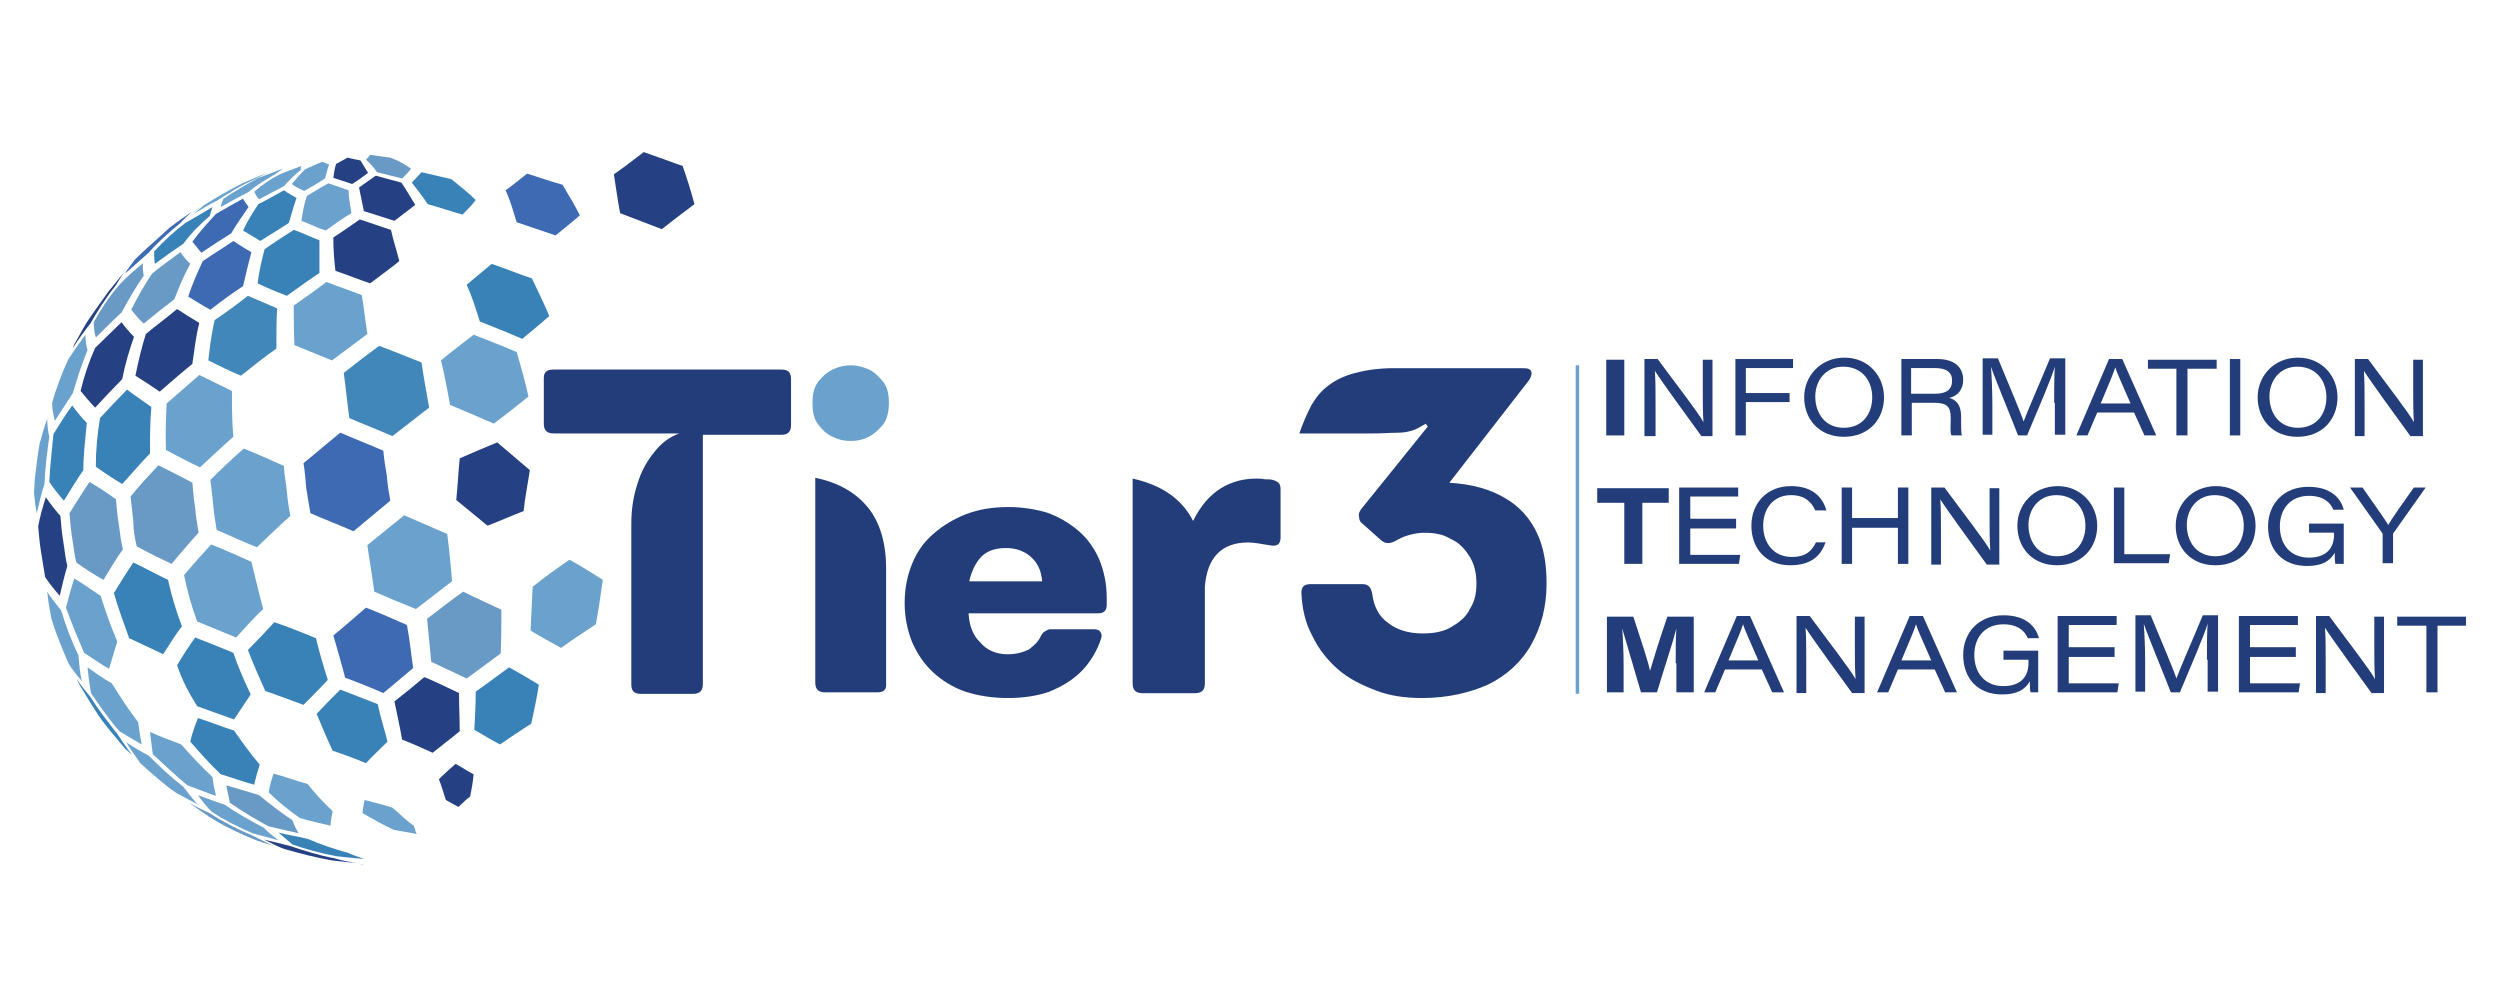 <?xml version="1.0" encoding="utf-8"?>
<!-- Generator: Adobe Illustrator 28.0.0, SVG Export Plug-In . SVG Version: 6.00 Build 0)  -->
<svg version="1.1" id="Layer_1" xmlns="http://www.w3.org/2000/svg" xmlns:xlink="http://www.w3.org/1999/xlink" x="0px" y="0px"
	 viewBox="0 0 360 144" style="enable-background:new 0 0 360 144;" xml:space="preserve">
<style type="text/css">
	.st0{clip-path:url(#SVGID_00000072984858634863218320000006762508215033009575_);}
	.st1{fill:#699AC6;}
	.st2{fill:#264183;}
	.st3{fill:#6AA2CD;}
	.st4{fill:#3E6AB3;}
	.st5{fill:#3982B7;}
	.st6{fill:#4187BA;}
	.st7{clip-path:url(#SVGID_00000027591767242407244440000005875510168706445732_);}
	.st8{clip-path:url(#SVGID_00000016077619121286011030000007021656584343012240_);}
	.st9{fill:#223D79;}
	.st10{clip-path:url(#SVGID_00000090259571733916744930000013112822832098346654_);}
</style>
<g>
	<g transform="translate(205.241, 231.823)">
	</g>
</g>
<g>
	<g>
		<defs>
			<rect id="SVGID_1_" x="52.4" y="21.9" width="7.7" height="4.1"/>
		</defs>
		<clipPath id="SVGID_00000063615077346490750300000010528948037587922307_">
			<use xlink:href="#SVGID_1_"  style="overflow:visible;"/>
		</clipPath>
		<g style="clip-path:url(#SVGID_00000063615077346490750300000010528948037587922307_);">
			<path class="st1" d="M54.3,24.8c1.1,0.3,2.5,0.6,3.6,0.9c0.4-0.4,1-1,1.3-1.4c-1-0.7-1.9-1.2-3-1.6c-0.9-0.1-2-0.3-2.9-0.4
				c-0.2,0.3-0.4,0.5-0.6,0.7C53.3,23.5,53.8,24.1,54.3,24.8"/>
		</g>
	</g>
</g>
<path class="st2" d="M48,25.6c0.8,0.3,1.9,0.6,2.7,0.9c0.7-0.4,1.6-1.1,2.3-1.6c-0.4-0.7-0.8-1.3-1.1-1.8c-0.6-0.1-1.4-0.3-1.9-0.4
	c-0.4,0.3-1.1,0.6-1.6,0.9C48.2,24.2,48.1,24.8,48,25.6"/>
<path class="st3" d="M42,26.5c0.5,0.4,1.2,0.7,1.8,1c0.9-0.5,2.1-1.2,3-1.8c0.2-0.8,0.4-1.5,0.6-2c-0.3-0.1-0.7-0.3-1-0.4
	c-0.7,0.3-1.7,0.7-2.5,1.1C43.3,25,42.7,25.7,42,26.5"/>
<path class="st3" d="M36.6,27.6c0.2,0.4,0.4,0.8,0.7,1.1c1.1-0.6,2.5-1.3,3.6-1.9c0.8-0.9,1.6-1.7,2.4-2.3c0-0.2,0-0.4,0.1-0.6
	c-1,0.4-2.2,0.8-3.1,1.2C38.9,25.8,37.8,26.6,36.6,27.6"/>
<path class="st3" d="M32.2,28.6c-0.2,0.4-0.4,0.9-0.4,1.2c1.1-0.6,2.7-1.5,3.9-2.1c1.2-1,2.5-1.8,3.9-2.6c0.4-0.3,0.8-0.5,1.1-0.8
	c-1.1,0.4-2.5,1-3.5,1.3C35.4,26.6,33.7,27.6,32.2,28.6"/>
<path class="st3" d="M29.3,29.6c-0.5,0.4-1.1,1-1.7,1.4c1.1-0.7,2.6-1.6,3.8-2.2c1.7-1.1,3.3-2.1,5.1-2.9c0.6-0.3,1.4-0.7,2-1
	c-1.1,0.4-2.5,1-3.6,1.5C33.1,27.3,31.2,28.4,29.3,29.6"/>
<path class="st3" d="M29,29.8c1.1-0.7,2.1-1.3,3.2-1.9c-1.6,0.9-3.6,2.1-5.2,3.2l-0.3,0.2C27.5,30.8,28.3,30.1,29,29.8"/>
<path class="st4" d="M74.4,32c1.7,0.6,3.9,1.3,5.6,1.9c1.1-0.9,2.5-2,3.5-2.9c-0.8-1.6-1.7-3-2.5-4.4c-1.5-0.4-3.5-1.1-5.1-1.6
	c-0.9,0.7-2.1,1.7-3.1,2.4C73.5,28.9,73.9,30.4,74.4,32"/>
<path class="st2" d="M48.3,39c1.5,0.5,3.5,1.3,5,1.8c1.3-1,3-2.2,4.2-3.2c-0.4-1.6-0.9-3.1-1.2-4.5c-1.3-0.4-3.2-1.1-4.5-1.5
	c-1.1,0.8-2.6,1.8-3.8,2.6C48,35.8,48.1,37.3,48.3,39"/>
<path class="st5" d="M37.1,40.8c1.2,0.6,2.9,1.3,4.2,1.8c1.4-1,3.2-2.3,4.7-3.3c0-1.7,0-3.2,0-4.7c-1.1-0.4-2.5-1.1-3.7-1.5
	c-1.2,0.8-3,1.9-4.2,2.8C37.7,37.4,37.3,39.1,37.1,40.8"/>
<path class="st4" d="M27.1,42.7c1,0.6,2.2,1.4,3.2,1.9c1.4-1.1,3.3-2.5,4.7-3.4c0.4-1.8,0.8-3.3,1.2-4.9c-0.8-0.4-1.8-1.1-2.6-1.6
	c-1.3,0.9-3.1,2-4.4,2.9C28.4,39.3,27.7,40.9,27.1,42.7"/>
<path class="st1" d="M18.9,44.6c0.5,0.6,1.2,1.5,1.8,2c1.3-1.1,3.1-2.5,4.4-3.5c0.7-1.8,1.4-3.5,2.3-5.1c-0.4-0.4-1.1-1.1-1.4-1.7
	c-1.2,0.9-2.9,2.1-4.1,3.1C20.8,41,19.8,42.8,18.9,44.6"/>
<path class="st1" d="M13.5,46.4c0,0.7,0.1,1.6,0.3,2.2c1.1-1.1,2.5-2.5,3.7-3.6c1-1.8,2-3.6,3.2-5.3c-0.1-0.5-0.2-1.3-0.1-1.8
	c-1.1,0.9-2.5,2.1-3.4,3.1C15.8,42.6,14.6,44.4,13.5,46.4"/>
<path class="st2" d="M10.5,50.1c0.7-1.1,1.7-2.5,2.5-3.5c1.1-1.9,2.3-3.8,3.6-5.4c0.4-0.6,0.9-1.5,1.4-2.1l-0.7,0.8L15.6,42
	c-3,4.2-3.1,4.3-4.4,6.7l0,0C10.9,49.2,10.6,49.7,10.5,50.1"/>
<path class="st3" d="M64.8,58.3c1.9,0.8,4.5,1.9,6.3,2.7c1.5-1.1,3.5-2.7,5-3.9c-0.5-2.2-1.1-4.4-1.7-6.4c-1.8-0.8-4.4-1.8-6.2-2.5
	c-1.4,1.1-3.3,2.5-4.7,3.7C64,53.9,64.4,56,64.8,58.3"/>
<path class="st6" d="M50.3,60.2c1.8,0.8,4.4,1.8,6.2,2.6c1.6-1.2,3.7-2.9,5.3-4.1c-0.4-2.2-0.8-4.4-1.1-6.5
	c-1.8-0.7-4.2-1.7-6.1-2.4c-1.5,1.1-3.6,2.7-5.1,3.9C49.8,55.8,50,58,50.3,60.2"/>
<path class="st3" d="M23.9,64.8c1.5,0.8,3.4,1.8,4.9,2.5c1.4-1.3,3.3-3.1,4.8-4.4c-0.2-2.3-0.2-4.5-0.2-6.6
	c-1.4-0.7-3.3-1.6-4.7-2.3c-1.4,1.2-3.3,2.9-4.7,4.1C23.9,60.2,23.8,62.5,23.9,64.8"/>
<path class="st5" d="M13.8,67.2c1.1,0.8,2.6,1.8,3.8,2.5c1.2-1.3,2.8-3.2,4-4.4c0-2.3,0-4.6,0.2-6.7c-1.1-0.8-2.5-1.7-3.5-2.5
	c-1.2,1.2-2.8,2.9-3.9,4.1C14,62.6,13.8,64.8,13.8,67.2"/>
<path class="st5" d="M7.1,69.4c0.6,0.9,1.4,1.9,2.1,2.7c0.8-1.3,1.9-3.1,2.8-4.4c0-2.3,0.3-4.6,0.5-6.8c-0.7-0.7-1.5-1.7-2.1-2.5
	c-0.9,1.2-1.9,2.8-2.7,4.1C7.5,64.7,7.2,67,7.1,69.4"/>
<path class="st3" d="M4.9,71c0.1,0.9,0.2,2.1,0.4,2.9c0.3-1.3,0.7-3,1.1-4.2c0.1-2.3,0.4-4.7,0.7-6.8c-0.2-0.8-0.3-1.8-0.3-2.6
	c-0.4,1.1-0.8,2.5-1.1,3.6l0,0c-0.3,1.6-0.5,3.6-0.7,5.2L4.9,71"/>
<path class="st3" d="M53.9,85.2c1.8,0.8,4.2,1.8,6,2.5c1.6-1.2,3.6-2.8,5.2-4c-0.2-2.3-0.4-4.6-0.7-6.8c-1.8-0.8-4.4-1.9-6.2-2.7
	c-1.6,1.3-3.7,3-5.3,4.3C53.2,80.7,53.6,82.9,53.9,85.2"/>
<path class="st3" d="M28.4,89.5c1.7,0.7,3.9,1.6,5.6,2.3c1.1-1.2,2.6-2.9,3.9-4.1c-0.6-2.2-1.1-4.4-1.7-6.8c-1.8-0.8-4-1.8-5.8-2.5
	c-1.2,1.3-2.8,3.1-3.9,4.4C27,85.2,27.6,87.4,28.4,89.5"/>
<path class="st5" d="M18.6,91.9c1.5,0.7,3.4,1.6,4.9,2.3c0.8-1.2,1.8-2.9,2.7-4c-0.8-2.1-1.5-4.4-2-6.7c-1.5-0.7-3.5-1.8-5-2.5
	c-0.9,1.3-2,3.1-2.8,4.4C17,87.5,17.8,89.7,18.6,91.9"/>
<path class="st3" d="M12.1,94c1.1,0.7,2.5,1.7,3.6,2.3c0.4-1.2,0.8-2.8,1.2-3.9c-0.9-2.1-1.7-4.3-2.4-6.6c-1.1-0.7-2.6-1.8-3.8-2.5
	c-0.4,1.2-0.9,3-1.2,4.2C10.3,89.7,11.2,91.9,12.1,94"/>
<path class="st3" d="M9.9,95.6c0.5,0.8,1.3,1.8,1.9,2.5c-0.3-1.1-0.4-2.6-0.5-3.7c-1-2.1-1.8-4.2-2.5-6.5c-0.6-0.8-1.5-1.8-2-2.7
	c0.1,1.2,0.4,2.8,0.6,3.9C8.1,91.4,9,93.5,9.9,95.6"/>
<path class="st5" d="M68.3,105.1c1.1,0.6,2.5,1.5,3.7,2.1c1.3-0.9,3.1-2.1,4.5-3c0.4-1.8,0.8-3.7,1.1-5.6c-1.3-0.8-3-1.8-4.3-2.5
	c-1.5,1.1-3.4,2.5-4.8,3.5C68.5,101.5,68.4,103.3,68.3,105.1"/>
<path class="st2" d="M57.9,106.5c1.3,0.5,3.1,1.3,4.4,1.9c1.1-0.9,2.7-2.1,3.9-3.1c0-1.8-0.1-3.6-0.1-5.5c-1.5-0.7-3.5-1.7-5-2.3
	c-1.3,1.1-3,2.5-4.3,3.5C57.2,103,57.6,104.7,57.9,106.5"/>
<path class="st5" d="M47.9,108.1c1.5,0.5,3.4,1.2,4.8,1.8c0.9-1,2.1-2.1,3.1-3.1c-0.4-1.7-1-3.4-1.4-5.4c-1.6-0.6-3.8-1.5-5.4-2.1
	c-1.1,1.1-2.5,2.5-3.4,3.5C46.4,104.7,47.1,106.4,47.9,108.1"/>
<path class="st5" d="M31.8,111.5c1.4,0.4,3.3,1.1,4.8,1.5c0.2-0.9,0.5-2,0.8-2.9c-1.3-1.5-2.5-3.2-3.7-4.9c-1.6-0.5-3.6-1.3-5.2-1.8
	c-0.4,1-0.9,2.4-1.1,3.4C28.8,108.4,30.2,110,31.8,111.5"/>
<path class="st3" d="M27,113.1c1.2,0.4,2.8,1.1,4.1,1.5c-0.2-0.8-0.4-1.8-0.5-2.7c-1.6-1.5-3.1-3.1-4.5-4.7
	c-1.3-0.5-3.2-1.2-4.5-1.8c0.1,1,0.3,2.3,0.4,3.2C23.6,110.1,25.3,111.7,27,113.1"/>
<path class="st3" d="M25.4,114.2c0.9,0.5,2.1,1.1,3,1.6c-0.6-0.7-1.4-1.7-2-2.5c-1.8-1.4-3.4-2.9-5-4.5c-1-0.5-2.3-1.3-3.2-1.9
	c0.5,0.9,1.4,2.1,2,3C21.9,111.4,23.5,112.9,25.4,114.2"/>
<path class="st2" d="M64.2,115.2c0.5,0.3,1.3,0.7,1.8,1c0.5-0.4,1.1-1.1,1.7-1.5c0.2-1,0.4-2,0.5-3.2c-0.8-0.4-1.8-1.1-2.6-1.5
	c-0.7,0.6-1.7,1.5-2.4,2.2C63.6,113.2,63.9,114.3,64.2,115.2"/>
<path class="st3" d="M56.7,119.5c1,0.2,2.4,0.4,3.3,0.6c-0.2-0.4-0.3-0.9-0.4-1.2c-1.1-0.7-2-1.7-3.1-2.6c-1.2-0.4-2.8-0.8-4-1.1
	c-0.1,0.6-0.3,1.4-0.3,1.9C53.8,118,55.2,118.8,56.7,119.5"/>
<path class="st5" d="M48.5,123.3c1.1,0.1,2.6,0.3,3.9,0.4c-0.7-0.3-1.7-0.6-2.3-0.9c-1.9-0.5-3.9-1.2-5.8-2c-1.2-0.3-3-0.6-4.2-0.9
	c0.6,0.5,1.4,1.2,2,1.7C44.1,122.3,46.3,122.9,48.5,123.3"/>
<path class="st2" d="M47.8,123.9c1.1,0.1,2.5,0.3,3.5,0.4c-1-0.2-2.2-0.4-3.1-0.7c-2.2-0.4-4.4-1.1-6.5-1.8
	c-1.1-0.3-2.5-0.6-3.7-0.9c0.9,0.4,2.1,1.1,3.1,1.4C43.2,122.9,45.5,123.5,47.8,123.9"/>
<g>
	<g>
		<defs>
			<rect id="SVGID_00000041993431439761547190000005933138306557105287_" x="51.3" y="124.4" width="2.2" height="0.3"/>
		</defs>
		<clipPath id="SVGID_00000107565547842770926100000012368484359933986231_">
			<use xlink:href="#SVGID_00000041993431439761547190000005933138306557105287_"  style="overflow:visible;"/>
		</clipPath>
		<g style="clip-path:url(#SVGID_00000107565547842770926100000012368484359933986231_);">
			<path class="st3" d="M52.4,124.6l-0.6-0.1h0.4L52.4,124.6"/>
		</g>
	</g>
</g>
<path class="st5" d="M61.6,29.4c1.5,0.4,3.5,1.1,5,1.5c0.6-0.6,1.4-1.4,1.9-2.1c-1.1-1.1-2.4-2.1-3.5-3c-1.3-0.3-3-0.7-4.3-1
	c-0.4,0.4-1,1.1-1.4,1.5C60,27.2,60.8,28.2,61.6,29.4"/>
<path class="st2" d="M52.4,30.4c1.3,0.4,3.1,1,4.4,1.4c0.9-0.7,2.1-1.6,3-2.3c-0.7-1.1-1.3-2.2-2-3.2c-1.1-0.3-2.6-0.7-3.7-1
	c-0.7,0.5-1.7,1.2-2.4,1.7C51.9,28.1,52.2,29.3,52.4,30.4"/>
<path class="st3" d="M43.4,31.8c1.1,0.4,2.5,1.1,3.5,1.4c1.1-0.8,2.5-1.8,3.7-2.5c-0.2-1.2-0.4-2.4-0.4-3.3c-0.9-0.3-2-0.7-2.9-1
	c-1,0.5-2.2,1.3-3.1,1.8C43.8,29.3,43.6,30.5,43.4,31.8"/>
<path class="st5" d="M35,33.2c0.7,0.4,1.8,1.1,2.5,1.5c1.2-0.8,2.9-1.8,4.1-2.6c0.4-1.3,0.7-2.5,1.1-3.6c-0.5-0.3-1.3-0.7-1.8-1.1
	c-1.1,0.6-2.5,1.4-3.7,2C36.4,30.6,35.6,31.9,35,33.2"/>
<path class="st4" d="M27.7,34.8c0.4,0.5,0.9,1.1,1.3,1.6c1.3-0.9,3-2,4.3-2.8c0.8-1.4,1.7-2.6,2.5-3.8c-0.3-0.4-0.6-0.8-0.8-1.2
	c-1.1,0.6-2.7,1.5-3.9,2.2C30,32,28.8,33.3,27.7,34.8"/>
<path class="st5" d="M22.2,36.2c0,0.5,0,1.2,0.1,1.8c1.2-0.9,2.9-2.1,4.1-2.9c1.1-1.5,2.4-2.8,3.8-4c0.1-0.4,0.3-1,0.4-1.3
	c-1.1,0.7-2.7,1.6-3.9,2.3C25.1,33.3,23.6,34.7,22.2,36.2"/>
<path class="st4" d="M19.4,37.4c-0.4,0.6-1.1,1.4-1.4,2c1-0.9,2.4-2.1,3.4-3c1.4-1.6,3-3,4.6-4.3c0.4-0.5,1.1-1.1,1.6-1.6
	c-1,0.7-2.3,1.6-3.2,2.3C22.7,34.4,21,35.8,19.4,37.4"/>
<path class="st5" d="M69.1,46.3c1.8,0.7,4.3,1.7,6.1,2.5c1.2-1,2.8-2.3,3.9-3.3c-0.8-1.9-1.7-3.7-2.5-5.4c-1.8-0.6-4-1.5-5.8-2.1
	c-1.1,0.9-2.5,2.1-3.6,3C67.9,42.5,68.5,44.4,69.1,46.3"/>
<g>
	<g>
		<defs>
			<rect id="SVGID_00000163794288984079943200000003957329524682004891_" x="87.8" y="21.9" width="13.2" height="11.8"/>
		</defs>
		<clipPath id="SVGID_00000069399436343181052260000002425489534165056697_">
			<use xlink:href="#SVGID_00000163794288984079943200000003957329524682004891_"  style="overflow:visible;"/>
		</clipPath>
		<g style="clip-path:url(#SVGID_00000069399436343181052260000002425489534165056697_);">
			<path class="st2" d="M89.3,30.7c1.8,0.7,4.2,1.6,6,2.3c1.4-1.1,3.2-2.5,4.7-3.6c-0.5-1.9-1.1-3.8-1.7-5.5c-1.7-0.6-3.9-1.4-5.6-2
				c-1.3,1-3,2.3-4.3,3.2C88.7,26.9,88.9,28.7,89.3,30.7"/>
		</g>
	</g>
</g>
<path class="st3" d="M42.4,49.7c1.7,0.7,3.9,1.6,5.4,2.2c1.5-1.1,3.5-2.6,5.1-3.8c-0.3-1.9-0.5-3.9-0.8-5.6
	c-1.5-0.6-3.6-1.3-5.1-1.9c-1.4,1.1-3.3,2.4-4.7,3.4C42.3,45.8,42.3,47.8,42.4,49.7"/>
<path class="st6" d="M30,51.9c1.4,0.7,3.2,1.6,4.7,2.2c1.5-1.2,3.5-2.8,5.1-3.9c0-2,0-3.9,0.1-5.8c-1.2-0.5-3-1.3-4.2-1.8
	c-1.4,1.1-3.3,2.5-4.8,3.5C30.5,47.9,30.2,49.9,30,51.9"/>
<path class="st2" d="M19.5,54.1c1.1,0.7,2.5,1.6,3.5,2.3c1.4-1.2,3.2-2.8,4.7-4c0.3-2,0.5-4,1-5.9c-1-0.6-2.3-1.4-3.2-2
	c-1.3,1.1-3.2,2.5-4.5,3.6C20.4,50,19.9,52.1,19.5,54.1"/>
<path class="st2" d="M11.6,56.3c0.6,0.7,1.4,1.7,2.1,2.4c1.1-1.2,2.7-2.9,3.9-4.1c0.4-2.1,1-4.1,1.7-6.1c-0.6-0.6-1.3-1.4-1.8-2.1
	c-1.1,1.1-2.6,2.5-3.8,3.7C12.8,52.1,12.1,54.2,11.6,56.3"/>
<path class="st3" d="M7.5,58c0,0.8,0.2,1.8,0.4,2.6c0.8-1.2,1.8-2.8,2.6-4c0.6-2.1,1.3-4.2,2.1-6.2c-0.2-0.6-0.3-1.6-0.3-2.2
	c-0.8,1.1-1.8,2.5-2.5,3.6C8.9,53.8,8.1,55.9,7.5,58"/>
<path class="st4" d="M44.7,73.9c1.8,0.8,4.4,1.8,6.2,2.6c1.6-1.3,3.7-3.1,5.3-4.4c-0.2-1.1-0.4-2.4-0.5-3.6
	c-0.2-1.2-0.4-2.4-0.5-3.6c-1.8-0.8-4.4-1.8-6.2-2.6c-1.6,1.3-3.7,3.1-5.3,4.4c0.2,1.1,0.3,2.4,0.4,3.6
	C44.3,71.6,44.5,72.7,44.7,73.9"/>
<path class="st3" d="M31.2,76.3c1.8,0.8,4,1.8,5.8,2.5c1.4-1.3,3.3-3.2,4.8-4.5c-0.2-1.1-0.4-2.4-0.5-3.6s-0.4-2.4-0.4-3.6
	c-1.8-0.8-4-1.8-5.8-2.5c-1.5,1.3-3.4,3.1-4.8,4.5c0.1,1.1,0.3,2.4,0.4,3.6C30.8,73.9,31,75.1,31.2,76.3"/>
<path class="st1" d="M19.7,78.7c1.5,0.8,3.5,1.8,5,2.5c1.1-1.3,2.7-3.2,3.9-4.5c-0.2-1.1-0.4-2.4-0.5-3.6c-0.2-1.2-0.3-2.4-0.4-3.6
	c-1.5-0.8-3.5-1.8-4.9-2.5c-1.2,1.3-2.9,3.1-4,4.5c0.1,1.1,0.3,2.4,0.4,3.6C19.2,76.3,19.4,77.5,19.7,78.7"/>
<path class="st1" d="M11,81c1.1,0.8,2.6,1.8,3.9,2.5c0.8-1.3,1.9-3.2,2.8-4.4c-0.3-1.1-0.4-2.4-0.6-3.6c-0.2-1.2-0.3-2.4-0.4-3.6
	c-1.1-0.8-2.6-1.8-3.8-2.5c-0.9,1.3-2,3.1-2.9,4.5c0.1,1.2,0.2,2.4,0.4,3.6C10.6,78.7,10.7,79.9,11,81"/>
<path class="st2" d="M6.5,83.1c0.6,0.9,1.4,1.9,2.1,2.7c0.3-1.3,0.7-3,1.1-4.3c-0.3-1.1-0.4-2.4-0.6-3.6c-0.2-1.2-0.3-2.4-0.4-3.6
	c-0.7-0.8-1.5-1.8-2.1-2.7c-0.4,1.2-0.9,3-1.1,4.2c0.1,1.2,0.2,2.4,0.4,3.6C6.1,80.7,6.3,81.8,6.5,83.1"/>
<path class="st4" d="M49.7,97.6c1.7,0.6,3.9,1.5,5.5,2.2c1.3-1.1,3-2.5,4.3-3.6c-0.3-2-0.5-4.1-0.9-6.2c-1.8-0.8-4.1-1.8-5.9-2.5
	c-1.4,1.2-3.2,2.8-4.7,4C48.6,93.6,49.2,95.6,49.7,97.6"/>
<path class="st5" d="M38.2,99.5c1.7,0.6,3.9,1.4,5.5,2c1.1-1.1,2.5-2.5,3.5-3.6C46.6,96,46,94,45.5,91.9c-1.8-0.7-4.1-1.7-6-2.3
	c-1.1,1.2-2.6,2.8-3.8,4C36.5,95.7,37.4,97.7,38.2,99.5"/>
<path class="st5" d="M28.4,101.7c1.6,0.6,3.7,1.3,5.3,1.9c0.7-1.1,1.7-2.5,2.4-3.6c-0.9-1.9-1.8-3.9-2.5-6c-1.7-0.7-3.9-1.6-5.5-2.2
	c-0.8,1.1-1.9,2.8-2.6,4C26.2,97.9,27.2,99.8,28.4,101.7"/>
<path class="st3" d="M17.2,105.3c1,0.6,2.3,1.4,3.2,1.9c-0.2-1-0.4-2.3-0.5-3.2c-1.4-1.8-2.6-3.7-3.8-5.6c-1.1-0.6-2.5-1.6-3.5-2.3
	c0.1,1.1,0.3,2.5,0.5,3.7C14.4,101.7,15.7,103.6,17.2,105.3"/>
<path class="st5" d="M19,108.7c-0.7-0.9-1.5-2.1-2.1-3c-1.4-1.8-2.8-3.6-4-5.5c-0.6-0.7-1.4-1.7-1.9-2.5l0.4,0.8l0.1,0.2
	c2.8,4.6,2.8,4.6,4.5,6.7l2,2.4L19,108.7"/>
<path class="st3" d="M43.2,117.8c1.3,0.4,3.1,0.8,4.4,1.1c0-0.6,0.2-1.5,0.3-2.1c-1.2-1.1-2.5-2.5-3.6-3.9c-1.5-0.4-3.4-1.1-4.9-1.5
	c-0.3,0.8-0.6,1.9-0.7,2.7C40.1,115.5,41.6,116.7,43.2,117.8"/>
<path class="st1" d="M38.7,119c1.3,0.3,3,0.7,4.3,1c-0.3-0.5-0.7-1.3-0.9-1.9c-1.7-1.1-3.2-2.3-4.8-3.6c-1.4-0.4-3.2-1-4.7-1.4
	c0.1,0.8,0.4,1.8,0.5,2.5C35,116.9,36.8,118,38.7,119"/>
<path class="st3" d="M36.4,120c1.1,0.3,2.6,0.7,3.7,1c-0.6-0.5-1.5-1.1-2.1-1.8c-1.9-1-3.9-2.1-5.6-3.3c-1.2-0.4-2.8-1-3.9-1.4
	c0.5,0.7,1.3,1.7,2,2.4C32.3,118.1,34.3,119.1,36.4,120"/>
<path class="st1" d="M36.4,120.8c0.9,0.4,2,0.7,3,1c-1-0.4-2.2-1.1-3.1-1.5c-2.1-0.9-4.1-1.9-6.1-3.2c-0.9-0.4-2.1-1-3-1.5
	c0.9,0.6,2,1.4,2.9,2l1.3,0.8C33,119.3,34.7,120.1,36.4,120.8"/>
<g>
	<g transform="translate(142.109, 208.816)">
		<g>
			<path class="st9" d="M-62.4-155.6h32.8c1,0,1.4,0.4,1.4,1.4v6.6c0,0.9-0.4,1.4-1.4,1.4h-11.3v35.9c0,0.9-0.4,1.4-1.4,1.4h-7.5
				c-1,0-1.4-0.4-1.4-1.4v-23.1c0-2.1,0.3-4,0.9-5.8c0.5-1.7,1.4-3.3,2.4-4.5c1-1.3,2.2-2.2,3.6-2.7h-18.1c-0.9,0-1.4-0.4-1.4-1.4
				v-6.6C-63.8-155.2-63.4-155.6-62.4-155.6z"/>
		</g>
	</g>
</g>
<path class="st9" d="M126.3,99.7h-7.5c-0.9,0-1.4-0.4-1.4-1.4V68.8c3.4,0.7,5.9,2.2,7.6,4.3s2.6,5.1,2.6,8.7v16.5
	C127.7,99.3,127.3,99.7,126.3,99.7z"/>
<g>
	<g transform="translate(208.501, 208.816)">
		<g>
			<path class="st9" d="M-25.2-139.7c0.4,0.1,0.7,0.3,0.9,0.5c0.2,0.3,0.2,0.7,0.2,1v6.8c0,0.4-0.1,0.8-0.4,1
				c-0.3,0.2-0.7,0.2-1.2,0.1c-1.2-0.2-2.2-0.4-3.1-0.4c-3.8,0-5.9,2.2-6.2,6.4v13.9c0,0.9-0.4,1.4-1.4,1.4H-44
				c-0.9,0-1.4-0.4-1.4-1.4v-29.5c4.1,0.9,7.1,2.9,8.7,6.1c1.1-2.2,2.4-3.7,4-4.7c1.6-1,3.4-1.4,5.1-1.4c0.4,0,0.8,0,1.2,0.1
				C-26-139.8-25.5-139.8-25.2-139.7z"/>
		</g>
	</g>
</g>
<g>
	<g transform="translate(227.305, 208.816)">
		<g>
			<path class="st9" d="M-22.5-108.3c-2.4,0-4.7-0.3-6.7-1.1c-2.1-0.8-3.9-1.7-5.4-3s-2.8-2.9-3.7-4.8c-1-1.8-1.5-3.9-1.6-6.2v-0.1
				c0-0.8,0.4-1.2,1.3-1.2h7.5c0.8,0,1.2,0.4,1.4,1.4c0.2,1.8,1,3.3,2.3,4.2c1.3,1,2.9,1.5,5,1.5c1.7,0,3.1-0.3,4.2-1
				c1.2-0.7,2.1-1.5,2.6-2.6c0.7-1.1,0.9-2.3,0.9-3.6c0-1.5-0.3-2.8-1-3.9s-1.5-2-2.7-2.5c-1.1-0.7-2.4-0.9-3.8-0.9
				c-0.7,0-1.3,0.1-2.1,0.3c-0.8,0.2-1.4,0.5-2.1,0.9c-0.8,0.4-1.4,0.4-2-0.1l-2.7-2.4c-0.3-0.2-0.5-0.5-0.5-1
				c-0.1-0.3,0-0.7,0.3-1.1l9.6-11.9l-0.3-0.4c-0.7,0.4-1.3,0.8-2,1c-0.7,0.2-1.3,0.3-2.2,0.3s-2,0.1-3.4,0.1h-10.6
				c0.5-1.5,1.1-2.8,1.7-4c0.7-1.2,1.5-2.2,2.5-2.9c1-0.8,2.3-1.4,3.8-1.8c1.5-0.4,3.4-0.7,5.6-0.7h18.7c0.7,0,1,0.2,1.1,0.5
				s0,0.7-0.3,1.2l-11.5,14.8c3.4,0.2,6,1,8,2.2c2.1,1.2,3.6,2.9,4.6,5s1.4,4.5,1.4,7.3c0,3.4-0.8,6.3-2.2,8.8
				c-1.4,2.5-3.6,4.5-6.3,5.8C-15.6-109.1-18.8-108.3-22.5-108.3z"/>
		</g>
	</g>
</g>
<path class="st3" d="M122.5,63.5c-1,0-1.8-0.2-2.6-0.6c-0.9-0.4-1.5-1-2.1-1.8c-0.6-0.8-0.8-1.8-0.8-3.1c0-1.2,0.2-2.2,0.8-3
	c0.6-0.8,1.3-1.4,2.1-1.8c0.9-0.4,1.7-0.6,2.6-0.6s1.7,0.2,2.6,0.6c0.9,0.4,1.5,1.1,2.1,1.8c0.6,0.8,0.8,1.8,0.8,3
	c0,1.2-0.2,2.2-0.8,3.1c-0.6,0.7-1.3,1.4-2.1,1.8S123.5,63.5,122.5,63.5z"/>
<g>
	<path class="st9" d="M233.9,51.8v10.9h-2.6V51.8H233.9z"/>
	<path class="st9" d="M236.8,62.7v-11h1.9c2.5,3.4,6,7.9,6.6,9.1h0c-0.1-1.4-0.1-3.2-0.1-4.9v-4.1h1.4v11H245
		c-1.6-2.2-5.9-8.1-6.7-9.4h0c0.1,1.4,0.1,3,0.1,4.9v4.5H236.8z"/>
	<path class="st9" d="M249.9,51.7h8.3v1.3h-6.8v3.6h6.3v1.3h-6.3v4.8h-1.5V51.7z"/>
	<path class="st9" d="M271.3,57.2c0,3.1-2.1,5.7-5.8,5.7c-3.5,0-5.7-2.5-5.7-5.7c0-3,2.3-5.7,5.8-5.7
		C269.1,51.5,271.3,54.2,271.3,57.2z M261.4,57.1c0,2.4,1.4,4.5,4.1,4.5c2.7,0,4.1-2,4.1-4.4c0-2.3-1.4-4.4-4.2-4.4
		C262.9,52.8,261.4,54.8,261.4,57.1z"/>
	<path class="st9" d="M275.3,58v4.7h-1.5v-11h5.2c2.2,0,3.7,1,3.7,3c0,1.3-0.7,2.3-2,2.6c0.7,0.2,1.7,0.7,1.7,2.7v0.5
		c0,0.8,0,1.8,0.1,2.2H281c-0.2-0.5-0.1-1.3-0.1-2.2v-0.4c0-1.6-0.6-2.1-2.5-2.1H275.3z M275.3,56.7h3.3c1.7,0,2.5-0.6,2.5-1.9
		c0-1.2-0.8-1.8-2.5-1.8h-3.4V56.7z"/>
	<path class="st9" d="M295.8,58c0-2,0-4,0.1-5.2h0c-0.5,1.7-2.4,6.1-4,9.9h-1.3c-1.2-3.1-3.3-8.1-3.9-9.9h0c0.1,1.3,0.2,3.6,0.2,5.4
		v4.4h-1.4v-11h2.2c1.5,3.6,3.4,8.1,3.7,9.1h0c0.5-1.4,2.4-5.7,3.8-9.1h2.2v11h-1.5V58z"/>
	<path class="st9" d="M302,59.4l-1.4,3.3H299l4.7-11h1.9l4.9,11h-1.7l-1.5-3.3H302z M306.8,58.1c-1.3-3-2-4.5-2.2-5.2h0
		c-0.2,0.7-1,2.6-2.1,5.2H306.8z"/>
	<path class="st9" d="M313.5,53.1h-4.2v-1.3h9.9v1.3h-4.2v9.6h-1.6V53.1z"/>
	<path class="st9" d="M322.6,51.7v11h-1.5v-11H322.6z"/>
	<path class="st9" d="M336.6,57.2c0,3.1-2.1,5.7-5.8,5.7c-3.5,0-5.7-2.5-5.7-5.7c0-3,2.3-5.7,5.8-5.7
		C334.4,51.5,336.6,54.2,336.6,57.2z M326.8,57.1c0,2.4,1.4,4.5,4.1,4.5c2.7,0,4.1-2,4.1-4.4c0-2.3-1.4-4.4-4.2-4.4
		C328.3,52.8,326.8,54.8,326.8,57.1z"/>
	<path class="st9" d="M339.1,62.7v-11h1.9c2.5,3.4,6,7.9,6.6,9.1h0c-0.1-1.4-0.1-3.2-0.1-4.9v-4.1h1.4v11h-1.8
		c-1.6-2.2-5.9-8.1-6.7-9.4h0c0.1,1.4,0.1,3,0.1,4.9v4.5H339.1z"/>
	<path class="st9" d="M233.8,72.4h-3.8v-2.1h10.3v2.1h-3.8v8.8h-2.6V72.4z"/>
	<path class="st9" d="M250,76.1h-6.6v3.8h7.2l-0.2,1.3h-8.6v-11h8.5v1.3h-6.9v3.2h6.6V76.1z"/>
	<path class="st9" d="M262.9,78c-0.6,1.9-2,3.4-5.1,3.4c-3.6,0-5.6-2.5-5.6-5.7s2.2-5.7,5.7-5.7c3.2,0,4.6,1.7,5.1,3.5h-1.6
		c-0.5-1.1-1.4-2.2-3.5-2.2c-2.5,0-4,1.9-4,4.4c0,2.5,1.5,4.5,4.1,4.5c2.1,0,2.9-0.9,3.5-2.1H262.9z"/>
	<path class="st9" d="M265.2,70.2h1.5v4.4h6.6v-4.4h1.5v11h-1.5V76h-6.6v5.2h-1.5V70.2z"/>
	<path class="st9" d="M278.1,81.2v-11h1.9c2.5,3.4,6,7.9,6.6,9.1h0c-0.1-1.4-0.1-3.2-0.1-4.9v-4.1h1.4v11h-1.8
		c-1.6-2.2-5.9-8.1-6.7-9.4h0c0.1,1.4,0.1,3,0.1,4.9v4.5H278.1z"/>
	<path class="st9" d="M302,75.7c0,3.1-2.1,5.7-5.8,5.7c-3.5,0-5.7-2.5-5.7-5.7c0-3,2.3-5.7,5.8-5.7C299.7,70,302,72.7,302,75.7z
		 M292.1,75.6c0,2.4,1.4,4.5,4.1,4.5c2.7,0,4.1-2,4.1-4.4c0-2.3-1.4-4.4-4.2-4.4C293.6,71.3,292.1,73.3,292.1,75.6z"/>
	<path class="st9" d="M304.4,70.2h1.5v9.6h6.6l-0.2,1.3h-7.9V70.2z"/>
	<path class="st9" d="M324.8,75.7c0,3.1-2.1,5.7-5.8,5.7c-3.5,0-5.7-2.5-5.7-5.7c0-3,2.3-5.7,5.8-5.7
		C322.6,70,324.8,72.7,324.8,75.7z M314.9,75.6c0,2.4,1.4,4.5,4.1,4.5c2.7,0,4.1-2,4.1-4.4c0-2.3-1.4-4.4-4.2-4.4
		C316.4,71.3,314.9,73.3,314.9,75.6z"/>
	<path class="st9" d="M337.5,81.2h-1.2c-0.1-0.3-0.1-1.1-0.1-1.6c-0.7,1.2-1.8,1.9-4,1.9c-3.5,0-5.6-2.3-5.6-5.7
		c0-3.2,2.2-5.7,5.8-5.7c3.3,0,4.7,1.7,5.1,3.3H336c-0.4-1-1.4-2-3.5-2c-2.7,0-4.2,1.9-4.2,4.4c0,2.6,1.5,4.5,4.2,4.5
		c2.3,0,3.6-1.2,3.6-3.3v-0.3h-3.6v-1.3h5V81.2z"/>
	<path class="st9" d="M343.1,81.2V77c0-0.1,0-0.2-0.1-0.3l-4.6-6.5h1.8c1.3,1.9,3.2,4.5,3.7,5.4c0.5-0.9,2.4-3.6,3.7-5.4h1.7
		l-4.6,6.5c-0.1,0.1-0.1,0.1-0.1,0.3v4.1H343.1z"/>
	<path class="st9" d="M241.3,95.5c0-1.9,0-3.8,0.1-5h0c-0.5,2-1.6,5.2-2.8,9.2h-2.3c-1-3.5-2.1-7.1-2.7-9.2h0
		c0.1,1.3,0.2,3.4,0.2,5.2v4h-2.4V88.8h3.8c1.1,3.4,2.1,6.3,2.4,7.8h0c0.5-1.7,1.4-4.6,2.5-7.8h3.8v10.9h-2.5V95.5z"/>
	<path class="st9" d="M248.4,96.4l-1.4,3.3h-1.6l4.7-11h1.9l4.9,11h-1.7l-1.5-3.3H248.4z M253.2,95.1c-1.3-3-2-4.5-2.2-5.2h0
		c-0.2,0.7-1,2.6-2.1,5.2H253.2z"/>
	<path class="st9" d="M258.7,99.7v-11h1.9c2.5,3.4,6,7.9,6.6,9.1h0c-0.1-1.4-0.1-3.2-0.1-4.9v-4.1h1.4v11h-1.8
		c-1.6-2.2-5.9-8.1-6.7-9.4h0c0.1,1.4,0.1,3,0.1,4.9v4.5H258.7z"/>
	<path class="st9" d="M273.3,96.4l-1.4,3.3h-1.6l4.7-11h1.9l4.9,11h-1.7l-1.5-3.3H273.3z M278.1,95.1c-1.3-3-2-4.5-2.2-5.2h0
		c-0.2,0.7-1,2.6-2.1,5.2H278.1z"/>
	<path class="st9" d="M293.6,99.7h-1.2c-0.1-0.3-0.1-1.1-0.1-1.6c-0.7,1.2-1.8,1.9-4,1.9c-3.5,0-5.6-2.3-5.6-5.7
		c0-3.2,2.2-5.7,5.8-5.7c3.3,0,4.7,1.7,5.1,3.3H292c-0.4-1-1.4-2-3.5-2c-2.7,0-4.2,1.9-4.2,4.4c0,2.6,1.5,4.5,4.2,4.5
		c2.3,0,3.6-1.2,3.6-3.3V95h-3.6v-1.3h5V99.7z"/>
	<path class="st9" d="M304.5,94.6h-6.6v3.8h7.2l-0.2,1.3h-8.6v-11h8.5v1.3h-6.9v3.2h6.6V94.6z"/>
	<path class="st9" d="M317.8,95c0-2,0-4,0.1-5.2h0c-0.5,1.7-2.4,6.1-4,9.9h-1.3c-1.2-3.1-3.3-8.1-3.9-9.9h0c0.1,1.3,0.2,3.6,0.2,5.4
		v4.4h-1.4v-11h2.2c1.5,3.6,3.4,8.1,3.7,9.1h0c0.5-1.4,2.4-5.7,3.8-9.1h2.2v11h-1.5V95z"/>
	<path class="st9" d="M330.6,94.6H324v3.8h7.2l-0.2,1.3h-8.6v-11h8.5v1.3H324v3.2h6.6V94.6z"/>
	<path class="st9" d="M333.5,99.7v-11h1.9c2.5,3.4,6,7.9,6.6,9.1h0c-0.1-1.4-0.1-3.2-0.1-4.9v-4.1h1.4v11h-1.8
		c-1.6-2.2-5.9-8.1-6.7-9.4h0c0.1,1.4,0.1,3,0.1,4.9v4.5H333.5z"/>
	<path class="st9" d="M349.4,90.1h-4.2v-1.3h9.9v1.3H351v9.6h-1.6V90.1z"/>
</g>
<rect x="226.9" y="52.6" class="st3" width="0.5" height="47.3"/>
<path class="st2" d="M65.7,72c1.3,1.1,3.2,2.6,4.5,3.7c1.6-0.6,3.6-1.5,5.2-2.1c0.2-2,0.6-3.9,0.9-5.9c-1.4-1.2-3.3-2.8-4.7-4
	c-1.7,0.7-3.8,1.6-5.4,2.3C66,68,65.9,70.1,65.7,72"/>
<g>
	<g>
		<defs>
			<rect id="SVGID_00000150097939839508460620000009750580680430666658_" x="76" y="79.8" width="10.8" height="14.4"/>
		</defs>
		<clipPath id="SVGID_00000047774695747030221130000018339438467805140396_">
			<use xlink:href="#SVGID_00000150097939839508460620000009750580680430666658_"  style="overflow:visible;"/>
		</clipPath>
		<g style="clip-path:url(#SVGID_00000047774695747030221130000018339438467805140396_);">
			<path class="st3" d="M76.4,90.8c1.3,0.8,3.1,1.8,4.4,2.5c1.5-1.1,3.5-2.4,5-3.4c0.4-2.1,0.7-4.2,1-6.4c-1.4-0.9-3.3-2.1-4.8-2.9
				c-1.6,1.1-3.7,2.6-5.3,3.9C76.6,86.6,76.5,88.7,76.4,90.8"/>
		</g>
	</g>
</g>
<path class="st1" d="M62.1,95.3c1.5,0.7,3.6,1.7,5.1,2.4c1.5-1.1,3.4-2.5,4.9-3.6c0.1-2,0.1-4.1,0.1-6.3c-1.7-0.8-3.9-1.8-5.5-2.6
	c-1.6,1.1-3.6,2.7-5.2,3.9C61.7,91.2,61.9,93.3,62.1,95.3"/>
<g>
	<g transform="translate(180.57, 208.816)">
		<g>
			<path class="st9" d="M-35.3-135.8c1.9,0,3.8,0.3,5.5,0.8c1.7,0.6,3.2,1.5,4.5,2.6c1.3,1.1,2.3,2.5,3,4.1c0.7,1.7,1.1,3.5,1.1,5.6
				v1c0,0.8-0.4,1.2-1.2,1.2h-18.7c0.1,1.7,0.6,3.2,1.7,4.2c0.9,1.1,2.3,1.7,3.9,1.7c1.3,0,2.3-0.3,3.1-0.7c0.8-0.6,1.4-1.2,1.7-1.9
				c0.2-0.4,0.4-0.6,0.6-0.7s0.5-0.3,0.7-0.3h6.4c0.4,0,0.7,0.1,0.9,0.4c0.2,0.3,0.2,0.6,0.1,0.9c-0.6,1.9-1.7,3.6-2.9,4.8
				c-1.3,1.3-2.9,2.2-4.6,2.9c-1.7,0.6-3.8,0.9-5.9,0.9c-2.2,0-4.2-0.3-6.1-0.9c-1.8-0.6-3.4-1.6-4.7-2.8c-1.3-1.2-2.3-2.7-3-4.3
				c-0.7-1.7-1.1-3.6-1.1-5.7c0-2.1,0.4-4,1.1-5.7c0.7-1.7,1.7-3.1,3.1-4.3s2.9-2.1,4.7-2.8C-39.5-135.5-37.6-135.8-35.3-135.8z
				 M-41-125.1h10.5c-0.1-1.4-0.6-2.6-1.5-3.4c-0.9-0.9-2.2-1.4-3.7-1.4c-1.7,0-2.9,0.5-3.7,1.4C-40.1-127.7-40.7-126.5-41-125.1z"
				/>
		</g>
	</g>
</g>
</svg>
